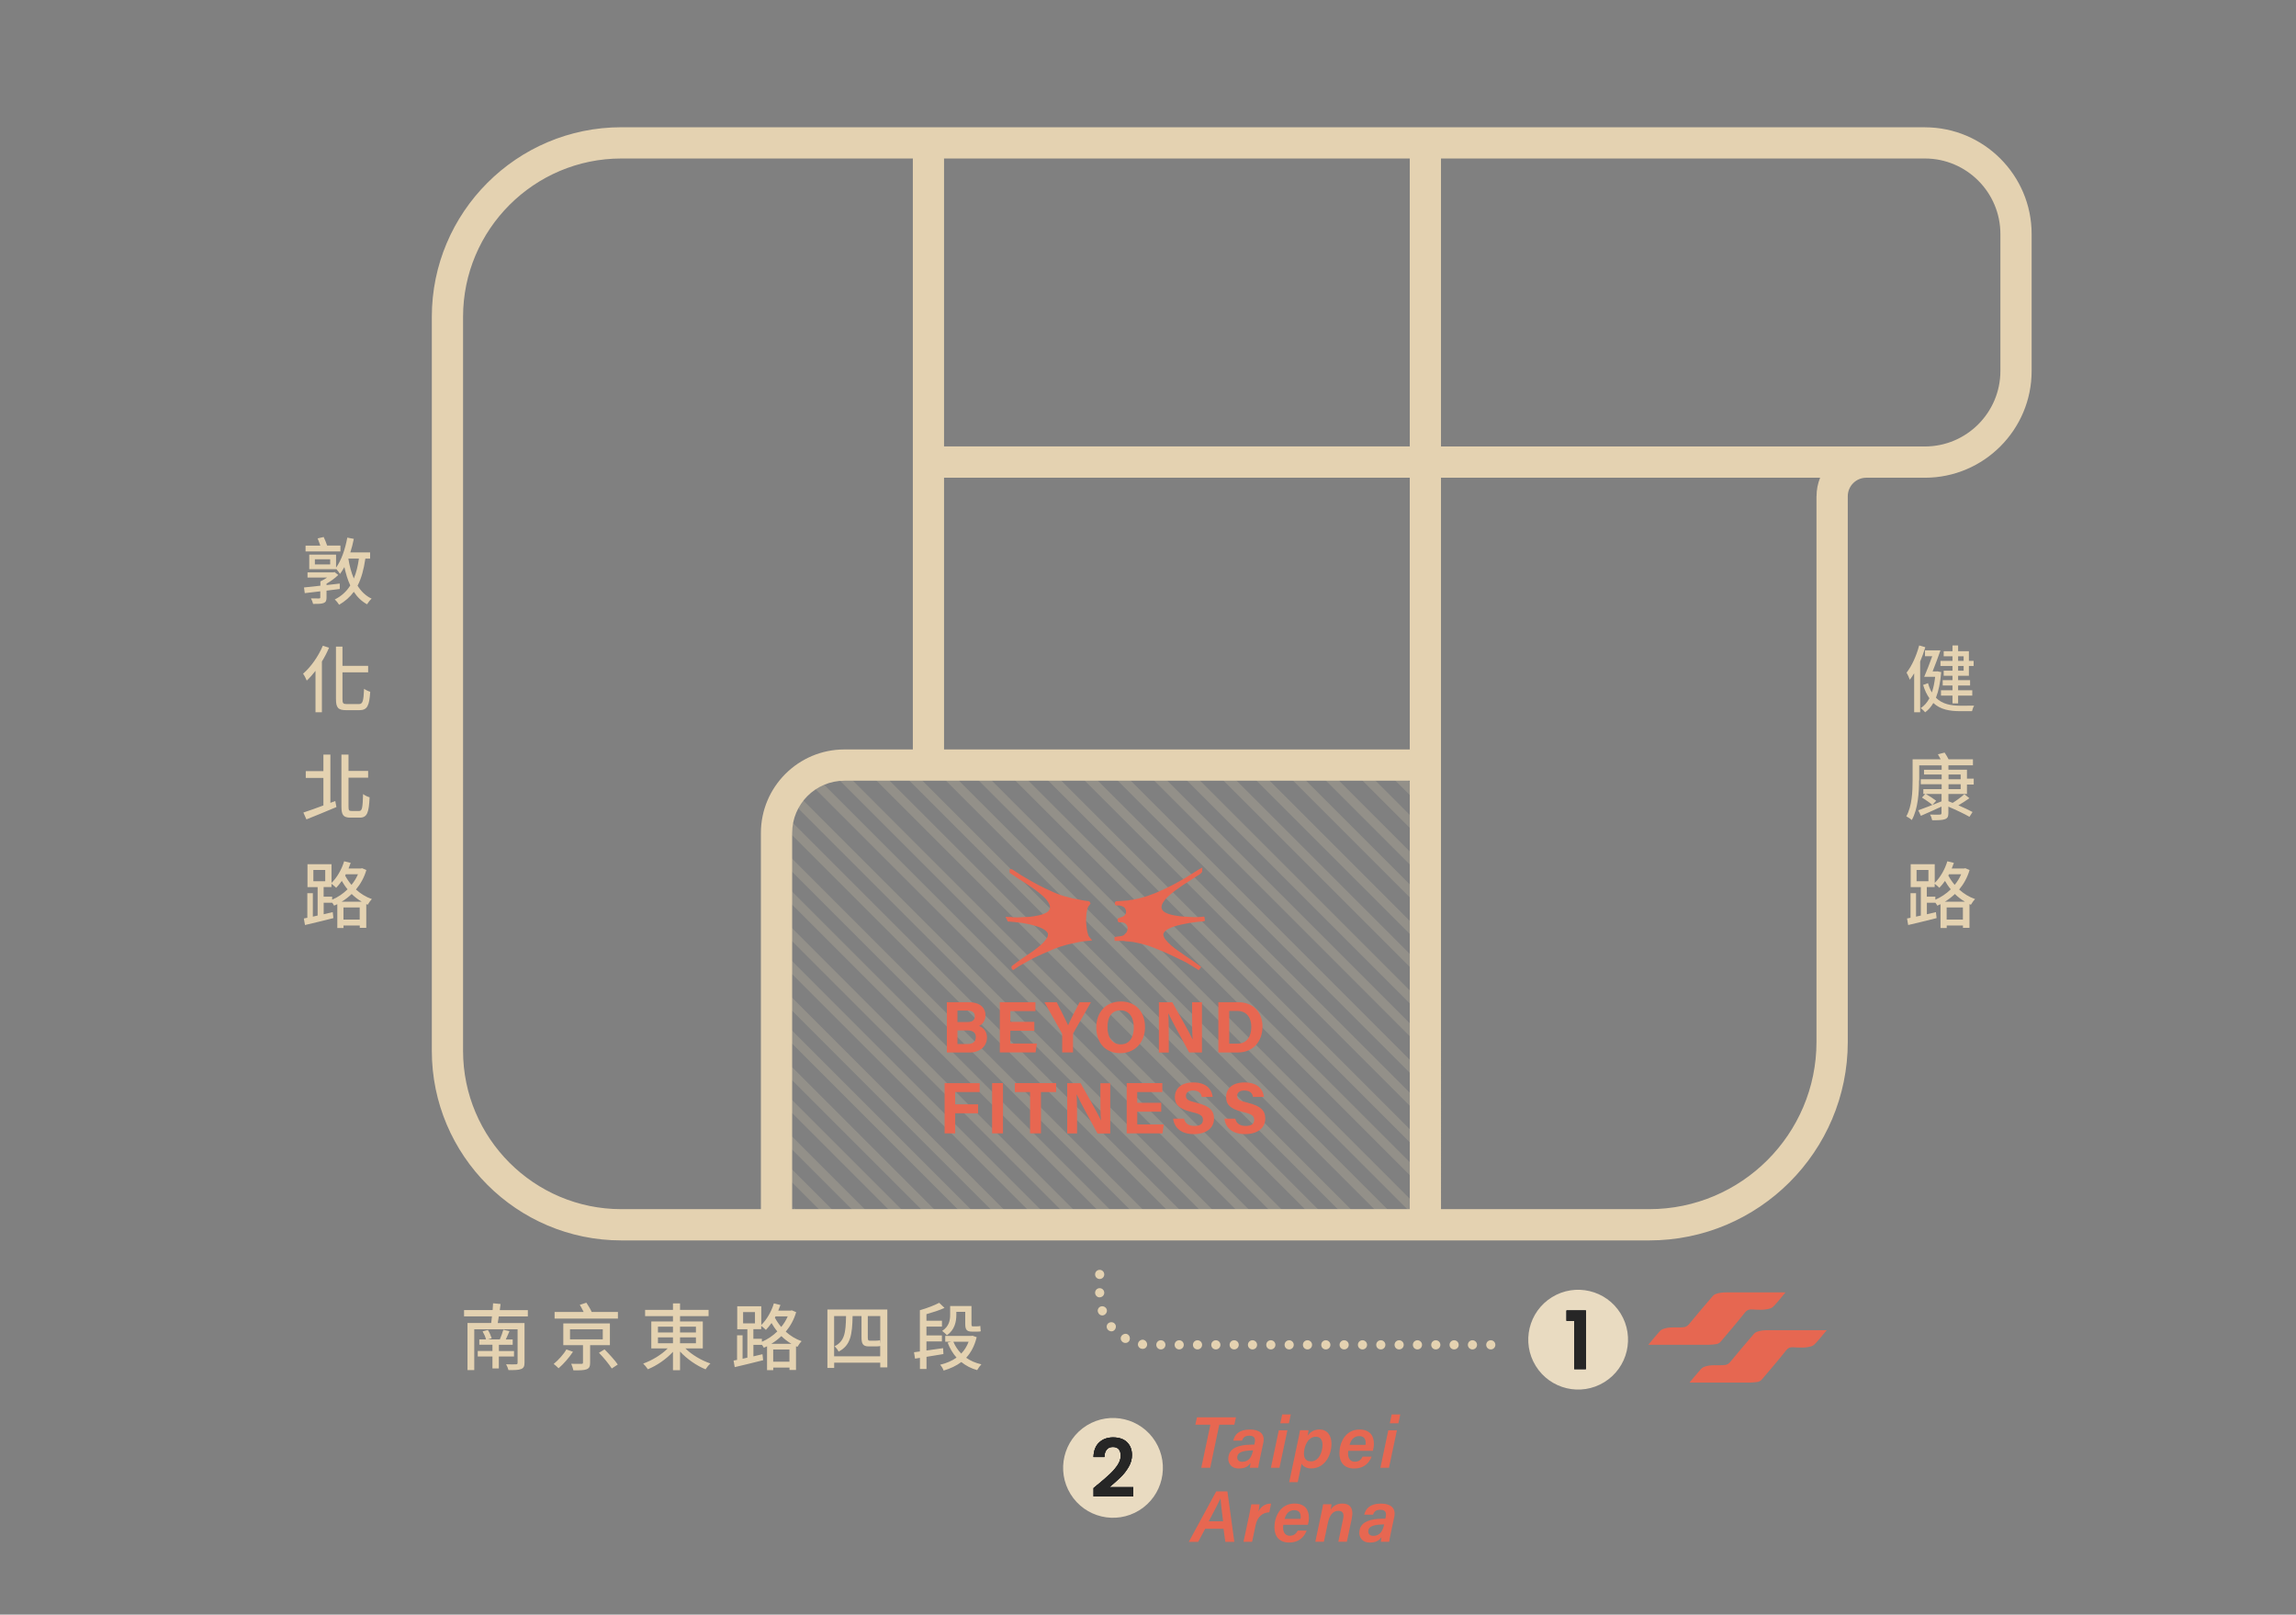 <?xml version="1.0" encoding="UTF-8"?>
<svg xmlns="http://www.w3.org/2000/svg" viewBox="0 0 440.94 310">
  <rect x="0" y="0" width="440.94" height="310" fill="#808080" stroke="none"/>
  <defs>
    <style>
      .cls-1 {
        fill: none;
      }

      .cls-1, .cls-2, .cls-3, .cls-4, .cls-5, .cls-6, .cls-7, .cls-8 {
        stroke-width: 0px;
      }

      .cls-2 {
        opacity: .2;
      }

      .cls-2, .cls-6 {
        fill: #e4d2b1;
      }

      .cls-3 {
        fill: #262626;
      }

      .cls-4 {
        fill: #fff;
      }

      .cls-5 {
        fill: #e9dbc1;
      }

      .cls-7 {
        fill: #e66751;
      }

      .cls-8 {
        fill: #e76751;
      }
    </style>
  </defs>
  <g id="board">
    <rect class="cls-1" x=".47" y="0" width="440" height="310"/>
  </g>
  <g id="map">
    <path class="cls-2" d="m216.84,222.56l-6.54-6.54-6.54-6.54-6.54-6.54-6.54-6.54-6.54-6.54-6.54-6.54-6.54-6.54-6.54-6.54-6.54-6.54-6.5-6.5v2.5l5.25,5.25,6.54,6.54,6.54,6.54,6.54,6.54,6.54,6.54,6.54,6.54,6.54,6.54,6.54,6.54,6.54,6.54,6.54,6.54,6.54,6.54,3.4,3.4h2.5l-4.65-4.65-6.54-6.54Zm-3.51,3.51l-6.54-6.54-6.54-6.54-6.54-6.54-6.54-6.54-6.54-6.54-6.54-6.54-6.54-6.54-6.54-6.54-6.54-6.54-2.99-2.99v2.5l1.74,1.74,6.54,6.54,6.54,6.54,6.54,6.54,6.54,6.54,6.54,6.54,6.54,6.54,6.54,6.54,6.54,6.54,6.54,6.54,6.43,6.43h2.5l-1.14-1.14-6.54-6.54Zm-9.7-3.38l-6.54-6.54-6.54-6.54-6.54-6.54-6.54-6.54-6.54-6.54-6.54-6.54-6.54-6.54-6.37-6.37v2.5l5.12,5.12,6.54,6.54,6.54,6.54,6.54,6.54,6.54,6.54,6.54,6.54,6.54,6.54,6.54,6.54,6.54,6.54,3.27,3.27h2.5l-4.52-4.52-6.54-6.54Zm36.12,3.13l-6.54-6.54-6.54-6.54-6.54-6.54-6.54-6.54-6.54-6.54-6.54-6.54-6.54-6.54-6.54-6.54-6.54-6.54-6.54-6.54-6.54-6.54-5.04-5.04h-2.5l6.29,6.29,6.54,6.54,6.54,6.54,6.54,6.54,6.54,6.54,6.54,6.54,6.54,6.54,6.54,6.54,6.54,6.54,6.54,6.54,6.54,6.54,6.54,6.54,6.54,6.54.14.14h2.5l-1.39-1.39-6.54-6.54Zm3.51-3.51l-6.54-6.54-6.54-6.54-6.54-6.54-6.54-6.54-6.54-6.54-6.54-6.54-6.54-6.54-6.54-6.54-6.54-6.54-6.54-6.54-6.54-6.54-1.54-1.54h-2.5l2.79,2.79,6.54,6.54,6.54,6.54,6.54,6.54,6.54,6.54,6.54,6.54,6.54,6.54,6.54,6.54,6.54,6.54,6.54,6.54,6.54,6.54,6.54,6.54,6.54,6.54,3.65,3.65h2.5l-4.9-4.9-6.54-6.54Zm-13.21.13l-6.54-6.54-6.54-6.54-6.54-6.54-6.54-6.54-6.54-6.54-6.54-6.54-6.54-6.54-6.54-6.54-6.54-6.54-6.54-6.54-6.54-6.54-1.66-1.66h-.4c-.62,0-1.21.13-1.75.35l2.56,2.56,6.54,6.54,6.54,6.54,6.54,6.54,6.54,6.54,6.54,6.54,6.54,6.54,6.54,6.54,6.54,6.54,6.54,6.54,6.54,6.54,6.54,6.54,6.54,6.54,3.52,3.52h2.5l-4.77-4.77-6.54-6.54Zm-3.51,3.51l-6.54-6.54-6.54-6.54-6.54-6.54-6.54-6.54-6.54-6.54-6.54-6.54-6.54-6.54-6.54-6.54-6.54-6.54-6.54-6.54-6.54-6.54-2.62-2.62c-.3.61-.49,1.29-.49,2.01l1.86,1.86,6.54,6.54,6.54,6.54,6.54,6.54,6.54,6.54,6.54,6.54,6.54,6.54,6.54,6.54,6.54,6.54,6.54,6.54,6.54,6.54,6.54,6.54,6.54,6.54.02.02h2.5l-1.27-1.27-6.54-6.54Zm-26.42.25l-6.54-6.54-6.54-6.54-6.54-6.54-6.54-6.54-6.54-6.54-6.54-6.54-6.54-6.54-2.87-2.87v2.5l1.61,1.61,6.54,6.54,6.54,6.54,6.54,6.54,6.54,6.54,6.54,6.54,6.54,6.54,6.54,6.54,6.31,6.31h2.5l-1.02-1.02-6.54-6.54Zm-39.63.38l-6.54-6.54-2.49-2.49v2.5l1.24,1.24,6.54,6.54,5.93,5.93h2.5l-.64-.64-6.54-6.54Zm3.51-3.51l-6.54-6.54-6-6v2.5l4.75,4.75,6.54,6.54,6.54,6.54,2.9,2.9h2.5l-4.15-4.15-6.54-6.54Zm-12.54.8v2.5l4.62,4.62,2.77,2.77h2.5l-4.02-4.02-5.87-5.87Zm38.96-1.05l-6.54-6.54-6.54-6.54-6.54-6.54-6.54-6.54-6.54-6.54-6.25-6.25v2.5l5,5,6.54,6.54,6.54,6.54,6.54,6.54,6.54,6.54,6.54,6.54,6.54,6.54,3.15,3.15h2.5l-4.4-4.4-6.54-6.54Zm-3.51,3.51l-6.54-6.54-6.54-6.54-6.54-6.54-6.54-6.54-6.54-6.54-2.74-2.74v2.5l1.49,1.49,6.54,6.54,6.54,6.54,6.54,6.54,6.54,6.54,6.54,6.54,6.18,6.18h2.5l-.89-.89-6.54-6.54Zm-9.7-3.38l-6.54-6.54-6.54-6.54-6.54-6.54-6.12-6.12v2.5l4.87,4.87,6.54,6.54,6.54,6.54,6.54,6.54,6.54,6.54,3.02,3.02h2.5l-4.27-4.27-6.54-6.54Zm-3.51,3.51l-6.54-6.54-6.54-6.54-6.54-6.54-2.62-2.62v2.5l1.36,1.36,6.54,6.54,6.54,6.54,6.54,6.54,6.06,6.06h2.5l-.77-.77-6.54-6.54Zm-20.04,6.63l-1.53-1.53c.38.63.9,1.15,1.53,1.53Zm113.01-60.35l-6.54-6.54-6.54-6.54-6.54-6.54-4.29-4.29h-2.5l5.54,5.54,6.54,6.54,6.54,6.54,6.54,6.54,6.54,6.54,2.07,2.07v-2.5l-.82-.82-6.54-6.54Zm-3.16,3.16l-6.54-6.54-6.54-6.54-6.54-6.54-6.54-6.54-.91-.91h-2.5l2.16,2.16,6.54,6.54,6.54,6.54,6.54,6.54,6.54,6.54,6.54,6.54,5.23,5.23v-2.5l-3.98-3.98-6.54-6.54Zm.13-13.21l-6.54-6.54-6.54-6.54-.78-.78h-2.5l2.03,2.03,6.54,6.54,6.54,6.54,6.54,6.54,5.11,5.11v-2.5l-3.85-3.85-6.54-6.54Zm2.91,23.26l-6.54-6.54-6.54-6.54-6.54-6.54-6.54-6.54-6.54-6.54-4.42-4.42h-2.5l5.67,5.67,6.54,6.54,6.54,6.54,6.54,6.54,6.54,6.54,6.54,6.54,6.54,6.54,2.2,2.2v-2.5l-.94-.94-6.54-6.54Zm.25-26.42l-6.54-6.54-4.17-4.17h-2.5l5.42,5.42,6.54,6.54,6.54,6.54,1.94,1.94v-2.5l-.69-.69-6.54-6.54Zm6.67-6.67l-4.04-4.04h-2.5l5.29,5.29,1.82,1.82v-2.5l-.57-.57Zm-9.7-3.38l-.66-.66h-2.5l1.91,1.91,6.54,6.54,4.98,4.98v-2.5l-3.73-3.73-6.54-6.54Zm-7.29,72.72l-6.54-6.54-6.54-6.54-6.54-6.54-6.54-6.54-6.54-6.54-6.54-6.54-6.54-6.54-6.54-6.54-6.54-6.54-6.54-6.54-6.54-6.54-1.41-1.41h-2.5l2.66,2.66,6.54,6.54,6.54,6.54,6.54,6.54,6.54,6.54,6.54,6.54,6.54,6.54,6.54,6.54,6.54,6.54,6.54,6.54,6.54,6.54,6.54,6.54,6.54,6.54,3.77,3.77h2.5l-5.02-5.02-6.54-6.54Zm6.67-6.67l-6.54-6.54-6.54-6.54-6.54-6.54-6.54-6.54-6.54-6.54-6.54-6.54-6.54-6.54-6.54-6.54-6.54-6.54-6.54-6.54-1.28-1.28h-2.5l2.54,2.54,6.54,6.54,6.54,6.54,6.54,6.54,6.54,6.54,6.54,6.54,6.54,6.54,6.54,6.54,6.54,6.54,6.54,6.54,6.54,6.54,6.54,6.54,5.61,5.61v-2.5l-4.36-4.36-6.54-6.54Zm3.04,10.05l-6.54-6.54-6.54-6.54-6.54-6.54-6.54-6.54-6.54-6.54-6.54-6.54-6.54-6.54-6.54-6.54-6.54-6.54-6.54-6.54-6.54-6.54-4.79-4.79h-2.5l6.04,6.04,6.54,6.54,6.54,6.54,6.54,6.54,6.54,6.54,6.54,6.54,6.54,6.54,6.54,6.54,6.54,6.54,6.54,6.54,6.54,6.54,6.54,6.54,6.49,6.49c.55-.26,1.03-.62,1.43-1.07l-.13-.13-6.54-6.54Zm-13.21.13l-6.54-6.54-6.54-6.54-6.54-6.54-6.54-6.54-6.54-6.54-6.54-6.54-6.54-6.54-6.54-6.54-6.54-6.54-6.54-6.54-6.54-6.54-4.92-4.92h-2.5l6.17,6.17,6.54,6.54,6.54,6.54,6.54,6.54,6.54,6.54,6.54,6.54,6.54,6.54,6.54,6.54,6.54,6.54,6.54,6.54,6.54,6.54,6.54,6.54,6.54,6.54.27.27h2.5l-1.52-1.52-6.54-6.54Zm13.46-26.55l-6.54-6.54-6.54-6.54-6.54-6.54-6.54-6.54-6.54-6.54-6.54-6.54-6.54-6.54-4.54-4.54h-2.5l5.79,5.79,6.54,6.54,6.54,6.54,6.54,6.54,6.54,6.54,6.54,6.54,6.54,6.54,6.54,6.54,6.54,6.54,2.32,2.32v-2.5l-1.07-1.07-6.54-6.54Zm-3.04-10.05l-6.54-6.54-6.54-6.54-6.54-6.54-6.54-6.54-6.54-6.54-6.54-6.54-1.03-1.03h-2.5l2.28,2.28,6.54,6.54,6.54,6.54,6.54,6.54,6.54,6.54,6.54,6.54,6.54,6.54,6.54,6.54,5.36,5.36v-2.5l-4.11-4.11-6.54-6.54Zm-.13,13.21l-6.54-6.54-6.54-6.54-6.54-6.54-6.54-6.54-6.54-6.54-6.54-6.54-6.54-6.54-6.54-6.54-1.16-1.16h-2.5l2.41,2.41,6.54,6.54,6.54,6.54,6.54,6.54,6.54,6.54,6.54,6.54,6.54,6.54,6.54,6.54,6.54,6.54,6.54,6.54,5.48,5.48v-2.5l-4.23-4.23-6.54-6.54Zm3.04,10.05l-6.54-6.54-6.54-6.54-6.54-6.54-6.54-6.54-6.54-6.54-6.54-6.54-6.54-6.54-6.54-6.54-6.54-6.54-4.67-4.67h-2.5l5.92,5.92,6.54,6.54,6.54,6.54,6.54,6.54,6.54,6.54,6.54,6.54,6.54,6.54,6.54,6.54,6.54,6.54,6.54,6.54,6.54,6.54,2.45,2.45v-2.5l-1.2-1.2-6.54-6.54Z"/>
    <path class="cls-7" d="m350.6,255.39c-3.71,0-7.42,0-11.12,0-.73,0-1.47.06-2.15.34-.2.08-.37.22-.51.38-1.56,1.79-3.07,3.62-4.59,5.44-.24.29-.59.48-.97.52-1.34.15-2.77-.17-4.09.4-.19.08-.35.21-.49.36-.73.82-1.43,1.67-2.14,2.52-.02.03-.04.06-.06.1h.19c3.79,0,7.58,0,11.37,0,.44,0,.88-.07,1.3-.1.4-.03.77-.2,1.03-.51,1.58-1.87,3.18-3.71,4.69-5.63.29-.37.73-.58,1.2-.55,1.18.06,2.46.18,3.63-.19.21-.07.41-.2.57-.35.64-.63,1.19-1.34,1.77-2.03.19-.22.38-.45.59-.7h-.22Zm-21.17,2.7c.4-.03.77-.2,1.03-.51,1.58-1.87,3.18-3.71,4.69-5.63.29-.37.73-.58,1.2-.55,1.18.06,2.46.18,3.63-.19.21-.07.41-.2.57-.35.64-.63,1.19-1.34,1.77-2.03.19-.22.38-.45.59-.7h-.22c-3.71,0-7.42,0-11.12,0-.73,0-1.47.06-2.15.34-.2.08-.37.22-.51.38-1.56,1.79-3.07,3.62-4.59,5.44-.24.29-.59.48-.97.52-1.34.15-2.77-.17-4.09.4-.19.08-.35.21-.49.36-.73.82-1.43,1.67-2.14,2.52-.02.03-.04.06-.06.1h.19c3.79,0,7.58,0,11.37,0,.44,0,.88-.07,1.3-.1Z"/>
    <g>
      <circle class="cls-5" cx="213.75" cy="281.81" r="9.58" transform="translate(-116.15 154.26) rotate(-31.68)"/>
      <g>
        <path class="cls-4" d="m210.81,285.04c.99-.82,1.78-1.51,2.36-2.06.59-.55,1.08-1.13,1.47-1.72.39-.6.59-1.18.59-1.76,0-.53-.12-.94-.37-1.24-.25-.3-.63-.45-1.14-.45s-.91.17-1.19.52-.42.82-.43,1.41h-2.1c.04-1.24.41-2.17,1.1-2.81s1.58-.96,2.65-.96c1.17,0,2.08.31,2.7.93.63.62.94,1.44.94,2.46,0,.8-.22,1.57-.65,2.3s-.93,1.37-1.48,1.91c-.56.54-1.28,1.19-2.18,1.95h4.56v1.79h-7.63v-1.61l.8-.68Z"/>
        <g>
          <path class="cls-3" d="m210.81,285.04c.99-.82,1.78-1.51,2.36-2.06.59-.55,1.08-1.13,1.47-1.72.39-.6.59-1.18.59-1.76,0-.53-.12-.94-.37-1.24-.25-.3-.63-.45-1.14-.45s-.91.17-1.19.52-.42.82-.43,1.41h-2.1c.04-1.24.41-2.17,1.1-2.81s1.58-.96,2.65-.96c1.17,0,2.08.31,2.7.93.63.62.94,1.44.94,2.46,0,.8-.22,1.57-.65,2.3s-.93,1.37-1.48,1.91c-.56.54-1.28,1.19-2.18,1.95h4.56v1.79h-7.63v-1.61l.8-.68Z"/>
          <path class="cls-3" d="m210.81,285.04c.99-.82,1.78-1.51,2.36-2.06.59-.55,1.08-1.13,1.47-1.72.39-.6.59-1.18.59-1.76,0-.53-.12-.94-.37-1.24-.25-.3-.63-.45-1.14-.45s-.91.17-1.19.52-.42.82-.43,1.41h-2.1c.04-1.24.41-2.17,1.1-2.81s1.58-.96,2.65-.96c1.17,0,2.08.31,2.7.93.63.62.94,1.44.94,2.46,0,.8-.22,1.57-.65,2.3s-.93,1.37-1.48,1.91c-.56.54-1.28,1.19-2.18,1.95h4.56v1.79h-7.63v-1.61l.8-.68Z"/>
          <path class="cls-3" d="m210.81,285.04c.99-.82,1.78-1.51,2.36-2.06.59-.55,1.08-1.13,1.47-1.72.39-.6.59-1.18.59-1.76,0-.53-.12-.94-.37-1.24-.25-.3-.63-.45-1.14-.45s-.91.17-1.19.52-.42.82-.43,1.41h-2.1c.04-1.24.41-2.17,1.1-2.81s1.58-.96,2.65-.96c1.17,0,2.08.31,2.7.93.63.62.94,1.44.94,2.46,0,.8-.22,1.57-.65,2.3s-.93,1.37-1.48,1.91c-.56.54-1.28,1.19-2.18,1.95h4.56v1.79h-7.63v-1.61l.8-.68Z"/>
        </g>
      </g>
    </g>
    <g>
      <circle class="cls-5" cx="303.08" cy="257.19" r="9.58" transform="translate(-89.91 197.51) rotate(-31.68)"/>
      <g>
        <path class="cls-4" d="m300.84,253.59v-1.99h3.72v11.26h-2.23v-9.27h-1.5Z"/>
        <g>
          <path class="cls-3" d="m300.84,253.59v-1.99h3.72v11.26h-2.23v-9.27h-1.5Z"/>
          <path class="cls-3" d="m300.84,253.59v-1.99h3.72v11.26h-2.23v-9.27h-1.5Z"/>
          <path class="cls-3" d="m300.84,253.59v-1.99h3.72v11.26h-2.23v-9.27h-1.5Z"/>
        </g>
      </g>
    </g>
    <path class="cls-6" d="m369.67,24.43H119.33c-20.07,0-36.4,16.33-36.4,36.4v140.92c0,20.07,16.33,36.4,36.4,36.4h197.41c21.02,0,38.12-17.1,38.12-38.12v-104.76c0-1.96,1.59-3.55,3.55-3.55h11.26c11.3,0,20.5-9.2,20.5-20.5v-26.28c0-11.31-9.2-20.5-20.5-20.5Zm-98.93,125.46v82.26h-118.61v-72.23c0-5.53,4.5-10.03,10.03-10.03h108.59Zm0-6h-89.44v-52.17h89.44v52.17Zm-89.44-58.17V30.54s0-.07-.01-.11h89.45v55.28h-89.44Zm-92.37,116.04V60.83c0-16.76,13.64-30.4,30.4-30.4h55.99s-.01.07-.01.11v113.35h-13.15c-8.84,0-16.03,7.19-16.03,16.03v72.23h-26.8c-16.76,0-30.4-13.64-30.4-30.4Zm259.92-106.49v104.76c0,17.71-14.41,32.12-32.12,32.12h-39.99V91.71h72.81c-.44,1.1-.69,2.3-.69,3.55Zm35.32-24.05c0,8-6.51,14.5-14.5,14.5h-92.93V30.43h92.93c8,0,14.5,6.51,14.5,14.5v26.28Z"/>
    <path class="cls-6" d="m374.97,126.88h-2.31v.98h2.31v.91h-1.69v.97h1.69v.85h-1.88v1.02h1.88v.92h-2.21v1.02h2.21v1.5h1.08v-1.5h2.72v-1.02h-2.72v-.92h2.3v-1.02h-2.3v-.85h2.07v-1.88h.91v-.98h-.91v-1.85h-2.07v-1.11h-1.08v1.11h-1.69v.97h1.69v.88Zm1.08-.88h1.06v.88h-1.06v-.88Zm0,1.86h1.06v.91h-1.06v-.91Zm.2,42.92c.87-1.04,1.57-2.28,2-3.74l-.83-.35-.22.06h-2.38c.15-.35.29-.71.42-1.08l-1.26-.31c-.49,1.61-1.37,3.12-2.42,4.15v-3.59h-4.62v4.4h1.95v5.46l-.92.21v-4.5h-1.06v4.72c-.24.04-.46.08-.67.13l.22,1.26c1.51-.35,3.54-.84,5.46-1.33l-.13-1.15-1.74.41v-2.21h1.64c.14.18.28.39.36.56.21-.08.41-.18.62-.28v4.58h1.19v-.49h3.12v.45h1.25v-4.55l.28.11c.17-.32.55-.84.8-1.08-1.19-.42-2.2-1.06-3.05-1.83Zm-1.95-2.93h2.34c-.32.74-.74,1.43-1.25,2.04-.5-.59-.9-1.19-1.22-1.79l.13-.25Zm-6.23,1.34v-2.16h2.28v2.16h-2.28Zm3.61,3.54v-.57h-1.64v-1.85h1.51v-.63c.29.22.7.56.9.77.36-.38.74-.83,1.08-1.32.31.53.66,1.08,1.11,1.61-.88.87-1.91,1.54-2.96,1.99Zm5.29,3.82h-3.12v-2.33h3.12v2.33Zm-3.47-3.43c.69-.41,1.34-.91,1.93-1.48.56.55,1.2,1.06,1.93,1.48h-3.87Zm-4.92-23.27v-2.91h4.31v.85h-3.39v.91h3.39v.91h-4.01v.95h4.01v.95h-3.52v.92h.39l-.66.69c.67.42,1.57,1.02,2,1.43l.74-.81c-.45-.35-1.32-.92-1.98-1.3h3.01v1.41c-1.65.66-3.36,1.33-4.47,1.72l.5,1.06c1.13-.49,2.58-1.13,3.96-1.77v1.23c0,.22-.08.31-.34.31-.22.01-1.08.03-1.86-.01.18.29.35.77.41,1.09,1.18,0,1.93-.01,2.44-.2.49-.17.67-.46.67-1.18v-1.23c1.46.62,3.14,1.42,4.05,1.95l.59-.92c-.66-.36-1.67-.84-2.72-1.29.69-.39,1.44-.88,2.12-1.36l-.97-.77c-.56.52-1.53,1.23-2.25,1.67-.28-.11-.55-.21-.81-.32v-1.4h3.56v-1.81h1.3v-1.12h-1.3v-1.72h-3.56v-.85h4.71v-1.15h-4.68c-.21-.41-.49-.91-.76-1.29l-1.29.32c.17.29.35.63.53.97h-5.39v4.06c0,2.06-.1,4.92-1.21,6.89.28.13.83.49,1.05.71,1.21-2.12,1.4-5.39,1.4-7.61Zm5.63-1.15h2.33v.91h-2.33v-.91Zm0,1.86h2.33v.95h-2.33v-.95Zm-6.6-21.28v7.47h1.15v-9.74c.38-.88.71-1.82.99-2.75l-1.18-.34c-.52,1.97-1.4,3.94-2.42,5.22.2.32.52,1.05.62,1.36.29-.36.56-.78.84-1.23Zm2.07-3.29h1.4c-.49,1.37-1.08,2.9-1.54,3.95h2.1c-.13,1.18-.34,2.16-.63,3.01-.29-.49-.55-1.09-.74-1.79l-.94.34c.32,1.06.73,1.89,1.21,2.56-.45.84-1,1.46-1.68,1.9.25.15.67.55.85.8.62-.45,1.15-1.04,1.58-1.79,1.36,1.26,3.14,1.57,5.16,1.57h2.27c.06-.29.24-.8.41-1.06-.57.01-2.17.01-2.61.01-1.81,0-3.5-.29-4.73-1.53.5-1.26.84-2.89,1.01-4.92l-.67-.14h-.13s-.85.01-.85.01c.49-1.23,1.07-2.76,1.51-4.05h-2.97v1.12Z"/>
    <path class="cls-6" d="m64.54,106.48h-5.15v2.8h5.15v-.07c.27.27.6.73.76.98.29-.41.57-.83.84-1.32.28,1.3.64,2.48,1.13,3.53-.71,1.15-1.68,2.04-2.98,2.7.27.22.69.74.84,1.01,1.16-.67,2.09-1.5,2.82-2.49.66,1.01,1.48,1.82,2.54,2.4.2-.34.59-.84.88-1.08-1.13-.53-2.02-1.4-2.7-2.49.74-1.43,1.19-3.12,1.5-5.2h.91v-1.19h-3.8c.28-.84.49-1.71.67-2.6l-1.25-.24c-.41,2.21-1.13,4.34-2.16,5.77v-2.51Zm-1.13,1.89h-2.94v-.99h2.94v.99Zm5.52-1.12c-.21,1.47-.52,2.72-.98,3.82-.48-1.13-.83-2.42-1.05-3.82h2.03Zm-.57,63.53c.87-1.04,1.57-2.28,2-3.74l-.83-.35-.22.06h-2.38c.15-.35.29-.71.42-1.08l-1.26-.31c-.49,1.61-1.37,3.12-2.42,4.15v-3.59h-4.62v4.4h1.95v5.46l-.92.21v-4.5h-1.06v4.72c-.24.04-.46.08-.67.13l.22,1.26c1.51-.35,3.54-.84,5.46-1.33l-.13-1.15-1.74.41v-2.21h1.64c.14.18.28.39.36.56.21-.08.41-.18.62-.28v4.58h1.19v-.49h3.12v.45h1.25v-4.55l.28.11c.17-.32.55-.84.8-1.08-1.19-.42-2.2-1.06-3.05-1.83Zm-1.95-2.93h2.34c-.32.74-.74,1.43-1.25,2.04-.5-.59-.9-1.19-1.22-1.79l.13-.25Zm-6.23,1.34v-2.16h2.28v2.16h-2.28Zm3.61,3.54v-.57h-1.64v-1.85h1.51v-.63c.29.22.7.56.9.77.36-.38.74-.83,1.08-1.32.31.53.66,1.08,1.11,1.61-.88.87-1.91,1.54-2.96,1.99Zm5.29,3.82h-3.12v-2.33h3.12v2.33Zm-3.47-3.43c.69-.41,1.34-.91,1.93-1.48.56.55,1.2,1.06,1.93,1.48h-3.87Zm-.04-28.24v9.97c0,1.65.39,2.13,1.75,2.13h1.78c1.44,0,1.75-1.02,1.88-3.91-.35-.08-.92-.35-1.25-.62-.08,2.59-.17,3.25-.74,3.25h-1.48c-.49,0-.58-.13-.58-.84v-5.55h3.77v-1.29h-3.77v-3.15h-1.36Zm-4.06-31.34v1.16c0,.14-.04.18-.25.2-.2.01-.85.01-1.54-.01.17.31.35.76.41,1.06.92,0,1.58,0,2.02-.17s.56-.48.56-1.06v-1.32c.84-.11,1.69-.21,2.54-.32v-1.04c-.85.08-1.7.2-2.54.29v-.27c.81-.46,1.64-1.06,2.25-1.67l-.71-.56-.22.07h-4.97v.98h3.77c-.41.29-.88.55-1.3.74v.83c-1.2.14-2.28.25-3.15.34l.15,1.09c.85-.1,1.88-.21,3-.35Zm-3.25,42.46l.59,1.32c1.61-.64,3.77-1.53,5.76-2.37l-.22-1.16-.94.35v-9.26h-1.34v3.17h-3.39v1.3h3.39v5.29c-1.47.55-2.86,1.04-3.84,1.36Zm2.33-27.19v7.94h1.23v-9.74c.52-.85.99-1.75,1.37-2.65l-1.19-.39c-.87,2.07-2.31,4.1-3.8,5.38.24.31.6,1.01.71,1.32.57-.53,1.13-1.16,1.67-1.86Zm9.33,3.43c-.11,2.35-.24,2.94-1,2.94h-2.31c-.7,0-.84-.15-.84-.94v-5.15h4.93v-1.25h-4.93v-3.7h-1.25v10.07c0,1.68.43,2.14,1.98,2.14h2.51c1.58,0,1.91-.92,2.09-3.54-.34-.08-.87-.34-1.18-.57Zm-4.55-27.49h-2.54c-.17-.5-.42-1.13-.67-1.65l-1.16.27c.18.42.36.94.52,1.39h-2.84v1.11h6.7v-1.11Z"/>
    <path class="cls-6" d="m117.13,254.09h-8.95v4.17h3.78v3.35c0,.18-.07.24-.31.24-.25.01-1.12.01-1.95-.01.15.35.35.88.42,1.26,1.18,0,1.99,0,2.52-.2s.69-.55.69-1.26v-3.38h3.8v-4.17Zm-1.37,3.05h-6.29v-1.92h6.29v1.92Zm65.17-1.62c.24.17.73.6.91.84,1.51-1.02,1.82-2.62,1.82-3.91v-.59h1.71v2.27c0,1.08.21,1.53,1.3,1.53h.92c.29,0,.59,0,.76-.07-.04-.28-.07-.71-.08-1.02-.18.06-.49.08-.67.08h-.81c-.18,0-.22-.13-.22-.5v-3.4h-4.1v1.68c0,1.01-.17,2.2-1.53,3.1Zm-72.16,3.56c-.5.91-1.54,2.05-2.44,2.79.27.2.71.56.94.83.97-.83,2.04-2.06,2.77-3.17l-1.27-.45Zm-10.05.31h-2.91v-1.2h2.65v-1.02h-1.33c.24-.49.48-1.05.71-1.6l-1.18-.27c-.14.53-.43,1.3-.67,1.86h-2.3l.74-.22c-.13-.43-.42-1.11-.73-1.6l-1.02.27c.27.46.55,1.09.66,1.55h-1.29v1.02h2.52v1.2h-2.82v1.05h2.82v2.3h1.23v-2.3h2.91v-1.05Zm-2.6-9.03l-1.43-.14c-.01.39-.04.84-.08,1.3h-5.49v1.22h5.36c-.04.45-.11.9-.15,1.27h-4.55v9.04h1.3v-7.83h8.32v6.43c0,.22-.07.29-.32.29-.24.01-1.09.03-1.89-.01.18.31.38.8.46,1.12,1.11,0,1.92,0,2.41-.2.49-.18.67-.5.67-1.2v-7.63h-5.14c.07-.39.14-.83.2-1.27h5.58v-1.22h-5.39c.06-.39.11-.78.15-1.16Zm16.49-.25l-1.26.41c.25.41.52.92.74,1.37h-5.58v1.27h12.16v-1.27h-5.04c-.22-.52-.66-1.25-1.02-1.78Zm68.5,8.73c-1.09.17-2.18.32-3.19.45v-1.75h2.97v-1.15h-2.97v-1.69h2.98v-1.13h-2.98v-1.26c1.19-.34,2.48-.74,3.47-1.2l-1.02-.98c-.9.48-2.37,1.04-3.67,1.41h-.04s0,7.93,0,7.93l-1.13.15.2,1.23.94-.15v2.14h1.26v-2.34c1.04-.17,2.16-.35,3.25-.53l-.06-1.12Zm-22.21,3.8h1.3v-1.01h8.85v.9h1.36v-11.11h-11.51v11.22Zm7.77-9.96h2.38v5.34c-.01-.24-.04-.48-.06-.7-.21.06-.6.08-.83.08h-1.16c-.29,0-.34-.18-.34-.64v-4.08Zm-6.47,0h2.28c-.06,3.15-.25,4.82-2.21,5.8.29.24.64.71.78,1.02,2.31-1.18,2.62-3.24,2.69-6.82h1.71v4.05c0,1.23.25,1.77,1.37,1.77h1.37c.31,0,.66-.01.85-.08v1.98h-8.85v-7.7Zm-45.17,7.05c.9.92,1.97,2.23,2.46,3.01l1.15-.76c-.53-.8-1.67-2.03-2.54-2.91l-1.08.66Zm70.52.95c.92-.99,1.61-2.28,2.02-3.95l-.8-.28-.24.04h-5v1.11h1.15l-.69.18c.42,1.09.99,2.06,1.71,2.87-.9.64-1.96,1.09-3.15,1.37.25.27.56.77.67,1.12,1.27-.38,2.42-.9,3.4-1.64.85.69,1.86,1.23,3.04,1.55.18-.34.55-.85.81-1.11-1.12-.25-2.12-.69-2.93-1.27Zm-.95-.8c-.64-.66-1.16-1.43-1.51-2.28h2.93c-.34.9-.81,1.65-1.42,2.28Zm-49.63-.99v-5.18h-4.37v-1.02h5.48v-1.2h-5.48v-1.25h-1.36v1.25h-5.35v1.2h5.35v1.02h-4.16v5.18h3.15c-1.21,1.22-3.03,2.31-4.71,2.91.29.27.69.76.9,1.09,1.71-.7,3.52-1.93,4.82-3.35v3.53h1.36v-3.59c1.32,1.44,3.18,2.72,4.9,3.42.21-.34.62-.85.94-1.12-1.72-.57-3.59-1.68-4.82-2.9h3.35Zm-5.73-.99h-2.88v-1.13h2.88v1.13Zm0-2.07h-2.88v-1.12h2.88v1.12Zm1.36-1.12h3.05v1.12h-3.05v-1.12Zm0,2.06h3.05v1.13h-3.05v-1.13Zm22.29-4.85l-.83-.35-.22.06h-2.38c.15-.35.29-.71.42-1.08l-1.26-.31c-.49,1.61-1.37,3.12-2.42,4.15v-3.59h-4.62v4.4h1.95v5.46l-.92.21v-4.5h-1.06v4.72c-.24.04-.46.08-.67.13l.22,1.26c1.51-.35,3.54-.84,5.46-1.33l-.13-1.15-1.74.41v-2.21h1.64c.14.18.28.39.36.56.21-.08.41-.18.62-.28v4.58h1.19v-.49h3.12v.45h1.25v-4.55l.28.11c.17-.32.55-.84.8-1.08-1.19-.42-2.2-1.06-3.05-1.83.87-1.04,1.57-2.28,2-3.74Zm-3.95.81h2.34c-.32.74-.74,1.43-1.25,2.04-.5-.59-.9-1.19-1.22-1.79l.13-.25Zm-6.23,1.34v-2.16h2.28v2.16h-2.28Zm3.61,3.54v-.57h-1.64v-1.85h1.51v-.63c.29.22.7.56.9.77.36-.38.74-.83,1.08-1.32.31.53.66,1.08,1.11,1.61-.88.87-1.91,1.54-2.96,1.99Zm5.29,3.82h-3.12v-2.33h3.12v2.33Zm.39-3.43h-3.87c.69-.41,1.34-.91,1.93-1.48.56.55,1.2,1.06,1.93,1.48Z"/>
    <path class="cls-8" d="m233.57,286.34l-5.27,9.69h1.81l1.34-2.52h3.52l.35,2.52h1.73l-1.33-9.69h-2.15Zm-1.43,5.74c.99-1.86,1.81-3.45,2.25-4.38h.01c.05.85.22,2.29.49,4.38h-2.75Zm15.75-20.52h-1.65l-.36,1.7h1.65l.36-1.7Zm-7.73,9.33c-.05.29-.11.69-.13.91h1.61c.02-.24.18-1.07.33-1.77l.64-3c.39-1.83-.83-2.57-2.54-2.57-2.17,0-2.96,1-3.23,2.13h1.68c.18-.42.4-.95,1.41-.95,1.14,0,1.16.74,1.04,1.32l-.07.39c-.42.01-1.01.01-1.66.07-1.54.16-3.35.67-3.35,2.69,0,.85.58,1.83,2,1.83s1.9-.55,2.26-1.05Zm-1.58-.23c-.67,0-.97-.37-.97-.83,0-.79.63-1.13,1.72-1.28.45-.05.88-.08,1.32-.08l-.03.11c-.23.96-.65,2.07-2.05,2.07Zm-7.88,1.14h1.72l1.74-8.27h2.89l.31-1.42h-7.49l-.31,1.42h2.89l-1.75,8.27Zm16.54-7.2h-1.65l-1.52,7.2h1.65l1.52-7.2Zm20.03-3.04l-.36,1.7h1.65l.36-1.7h-1.65Zm-25.6,18.64c.13-.6.21-1.2.23-1.38h-1.59c-.12.66-.27,1.43-.42,2.13l-1.08,5.07h1.65l.68-3.21c.34-1.59,1.3-2.41,2.63-2.46l.34-1.67c-1.2,0-1.94.6-2.44,1.52Zm23.56-1.52c-2.17,0-2.96,1-3.23,2.13h1.68c.18-.42.4-.95,1.41-.95,1.14,0,1.16.75,1.04,1.32l-.07.39c-.42.01-1.01.01-1.66.07-1.54.16-3.35.67-3.35,2.69,0,.85.58,1.83,2,1.83s1.9-.55,2.26-1.05c-.05.29-.11.69-.13.91h1.61c.02-.24.18-1.07.33-1.77l.64-3c.39-1.83-.83-2.57-2.54-2.57Zm.56,4.12c-.23.96-.65,2.07-2.05,2.07-.67,0-.97-.37-.97-.83,0-.79.63-1.13,1.72-1.28.45-.05.88-.08,1.32-.08l-.03.11Zm-.69-11h1.65l1.52-7.2h-1.65l-1.52,7.2Zm-1.68-2.14h-1.72c-.27.51-.65.98-1.52.98s-1.29-.67-1.29-1.58c0-.19.02-.32.05-.52h4.72c.12-.43.19-.85.19-1.38,0-1.42-.71-2.7-2.76-2.7-2.79,0-3.86,2.62-3.86,4.56,0,1.72.91,2.92,2.8,2.92,2.06,0,2.96-1.2,3.39-2.28Zm-2.39-3.94c.9,0,1.24.54,1.24,1.29,0,.11,0,.24-.04.39h-3.05c.29-1.06.91-1.68,1.85-1.68Zm-3.22,12.95c-1.24,0-1.9.64-2.26,1.15.05-.19.15-.8.17-1.01h-1.62c-.1.6-.23,1.21-.36,1.83l-1.14,5.37h1.65l.78-3.68c.29-1.38.94-2.26,2-2.26.91,0,1.11.63.91,1.54l-.92,4.4h1.64l.93-4.4c.45-2.1-.38-2.94-1.78-2.94Zm-9.2,0c-2.79,0-3.86,2.62-3.86,4.56,0,1.72.91,2.92,2.8,2.92,2.06,0,2.96-1.2,3.39-2.28h-1.72c-.27.51-.65.98-1.52.98s-1.29-.67-1.29-1.58c0-.19.02-.32.05-.52h4.72c.12-.43.19-.85.19-1.38,0-1.42-.71-2.7-2.76-2.7Zm1.14,2.95h-3.05c.29-1.06.91-1.68,1.85-1.68s1.24.54,1.24,1.29c0,.11,0,.24-.04.39Zm5.96-14.38c0-1.69-.85-2.79-2.3-2.79-1.14,0-1.85.57-2.28,1.2.07-.36.17-.9.17-1.06h-1.64c-.07.46-.2,1.12-.41,2.1l-1.67,7.88h1.64l.75-3.54c.24.46.85.9,1.84.9,2.52,0,3.89-2.41,3.89-4.69Zm-3.93,3.33c-1.28,0-1.54-1.02-1.27-2.34.27-1.31,1.04-2.39,2.17-2.39.8,0,1.3.49,1.3,1.58,0,1.34-.68,3.15-2.21,3.15Z"/>
    <path class="cls-8" d="m188.03,196.98c.65-.3,1.23-1,1.23-2.09,0-1.25-.88-2.47-3.21-2.47h-4.21v9.65h4.36c2.05,0,3.35-1.24,3.35-2.89,0-1.27-.85-1.95-1.5-2.2Zm-4.15-2.95h1.99c.8,0,1.34.36,1.34,1.07s-.41,1.12-1.4,1.12h-1.93v-2.19Zm1.88,6.42h-1.88v-2.62h1.87c1.15,0,1.65.5,1.65,1.27,0,.87-.51,1.35-1.64,1.35Zm9.13,9.21h2.93v7.94h2.09v-7.94h2.92v-1.71h-7.94v1.71Zm-4.36,7.94h2.09v-9.65h-2.09v9.65Zm8.59-17.25h-5.09v-2.45h4.61v-1.71h-4.61v-2.07h4.82v-1.71h-6.84v9.65h6.87l.25-1.71Zm-17.72,17.25h2.04v-3.86h4.4v-1.71h-4.4v-2.36h4.7v-1.71h-6.73v9.65Zm34.55-38.13c-.29.19-.63.29-1.07.31-.14,0-.27.03-.41.05l-.19.03-.28.1.08.69h1.62s.08,0,.08,0c.02,0,.03,0,.04,0,.23.07.45.08.67.09.16,0,.3.01.44.04.14.03.29.04.43.05.1,0,.19.01.29.03.24.04.47.1.72.15.17.04.34.08.52.11.53.11,1.06.28,1.6.44l.08.03c.43.13.85.31,1.26.47l.05.02c.19.08.38.15.57.23.7.27,1.41.6,2.04.88l.14.06c.42.19.84.39,1.25.6l.96.46c.3.14.61.29.91.45.45.25.9.52,1.34.79l.44.27c.11.06.21.13.31.2l.38.25.47-.64-.67-.48c-.3-.22-.59-.43-.89-.64-.26-.18-.51-.35-.77-.52l-.06-.04c-.23-.16-.47-.31-.7-.47-.5-.34-.99-.69-1.49-1.04-.74-.53-1.59-1.18-2.27-2.04-.32-.41-.45-.76-.42-1.09.09-.26.25-.48.53-.69.34-.26.72-.43,1.02-.55.73-.29,1.55-.51,2.51-.68.18-.03.37-.07.56-.11.29-.06.58-.12.87-.15.36-.04.73-.09,1.09-.14.2-.03.41-.04.63-.06.11,0,.22-.01.33-.02.05,0,.09-.02.17-.04l.29-.08-.13-.81-.28.02c-.11,0-.22.02-.33.03-.23.02-.45.04-.68.05-.63,0-1.15,0-1.62-.04-.2-.01-.4-.02-.61-.04-.4-.02-.86-.04-1.33-.11-.3-.04-.6-.08-.9-.14-.51-.09-.92-.2-1.28-.34-.53-.21-1.02-.46-1.18-1.05-.05-.36.04-.7.28-1.09.24-.38.5-.71.8-.99.32-.31.66-.61,1.04-.92.34-.28.7-.53,1.05-.78l.38-.27c.44-.32.91-.62,1.39-.92.31-.19.61-.39.91-.59.25-.17.5-.33.75-.49l.12-.07c.2-.13.4-.26.6-.39.13-.09.25-.2.35-.3.12-.11.12-.27.12-.39l.04-.6-.57.3s-.07.04-.1.06l-.81.51c-.58.37-1.18.74-1.78,1.11-.45.27-.91.52-1.39.79-.21.12-.43.23-.64.35-.05.03-.09.05-.16.09-.05.03-.09.06-.15.08l-.38.19c-.45.23-.91.46-1.37.67-.55.26-1.1.51-1.63.73-.15.07-.31.12-.48.18-.17.06-.35.12-.52.19-.29.12-.6.22-.91.31-.14.04-.28.09-.42.13-.28.09-.6.18-1,.27-.33.07-.67.13-.97.19l-.15.03c-.06.01-.12.02-.19.02-.12.01-.27.02-.41.07-.16.05-.33.06-.51.07-.1,0-.19.01-.28.02-.36.04-.74.05-1.13.07-.17,0-.35,0-.52.02-.1,0-.18.05-.24.13l-.11.12.02.19.09.36.24.02s.1,0,.15,0c.3-.03.6.05.85.13.47.15.73.45.81.95.03.2,0,.4-.1.57-.15.26-.33.43-.57.52-.16.06-.32.12-.5.18l-.42.16-.02.21s0,.09,0,.15c.01.1.05.16.08.21l.1.17h.19c.39-.04.7,0,.96.14.27.14.45.38.58.76v.08c0,.06,0,.12,0,.18-.01.51-.21.89-.62,1.15Zm-21.2-2.47h.03c.2.06.39.08.61.09.1,0,.19.02.29.03.11.02.21.03.34.05.09,0,.19.02.28.03.23.04.46.08.69.13l.38.07c.06,0,.11.02.18.03.08.01.16.02.23.04.45.12.83.22,1.21.34.67.2,1.16.42,1.59.7.35.23.57.48.66.71.05.35-.03.64-.22.93-.22.32-.41.56-.6.76-.44.47-.96.87-1.46,1.26-.51.4-1.03.76-1.67,1.18-.61.4-1.21.83-1.79,1.24l-.29.21c-.21.15-.42.31-.62.47l-.22.17-.11.12v.16s0,.19,0,.19l.29.36.22-.15c.1-.06.19-.13.29-.2l.07-.05c.21-.14.4-.28.61-.4.5-.29,1-.56,1.5-.84l.67-.37c.16-.09.31-.17.47-.25l.26-.13c.53-.25,1.09-.52,1.63-.76.59-.26,1.18-.51,1.77-.76l.54-.23c.64-.27,1.29-.46,2.02-.67.44-.13.89-.23,1.33-.32l.44-.1c.11-.02.22-.04.35-.07.15-.03.29-.05.44-.09.29-.07.59-.11.91-.15l.17-.02c.2-.03.4-.04.6-.06l.91-.09-.49-.6c-.11-.13-.2-.23-.23-.35h0c-.03-.1-.06-.19-.09-.29-.05-.15-.09-.3-.13-.46-.06-.27-.1-.55-.13-.86l-.03-.31c-.04-.37-.08-.71-.07-1.07,0-.1.01-.2.02-.31.01-.14.02-.27.02-.41,0-.35.06-.7.12-1,.06-.31.14-.64.31-.9.05-.08.11-.16.17-.24l.22-.29-.08-.19c-.12-.27-.35-.28-.46-.29l-.17-.02c-.16-.02-.32-.03-.48-.06-.24-.04-.48-.09-.72-.14-.19-.04-.39-.08-.58-.12-.13-.02-.26-.04-.38-.06-.16-.02-.32-.05-.48-.09-.15-.03-.3-.08-.46-.12-.17-.05-.34-.1-.52-.14-.51-.11-1.03-.26-1.58-.46-.91-.33-1.82-.75-2.7-1.17l-.07-.03c-.91-.42-1.76-.89-2.48-1.28-.54-.3-1.08-.62-1.6-.93l-.52-.31c-.14-.08-.27-.17-.41-.26l-1.33-.87c-.09-.06-.17-.05-.21-.05h-.31v.68l.56.38c.28.19.57.39.86.58.46.3.93.6,1.39.9l.65.42c.84.54,1.57,1.06,2.23,1.6.49.4,1.01.84,1.44,1.38.24.3.42.6.54.92.16.41.09.82-.18,1.13-.2.23-.46.37-.78.52-.65.29-1.37.41-2.07.53-.43.07-.87.11-1.24.13-.2.01-.39.02-.59.02-.24,0-.52.01-.79.04-.29.03-.61.02-.89.01-.13,0-.27,0-.46,0-.21-.07-.41-.07-.64-.06-.08,0-.17,0-.26,0l-.57-.05.44.9,1.24.11Zm47.71,20.12c0-2.85-1.84-4.7-4.65-4.7h-3.83v9.65h3.74c2.95,0,4.73-2.13,4.73-4.94Zm-6.39,3.26v-6.28h1.58c1.89,0,2.66,1.45,2.66,3.02,0,1.88-.82,3.25-2.67,3.25h-1.56Zm-11.67-5.8c.48,1.11,2.95,5.6,3.98,7.49h2.45v-9.65h-1.89v2.86c0,1.58,0,3.26.11,4.27h-.03c-.44-1.05-2.67-4.96-3.88-7.12h-2.58v9.65h1.9v-2.93c0-1.73-.02-3.71-.09-4.55h.03Zm5.33,17.12c-1.56-.36-1.97-.63-1.97-1.3s.51-1.03,1.36-1.03c1.24,0,1.57.65,1.67,1.24h2.1c-.14-1.41-1.16-2.79-3.72-2.79-2.28,0-3.54,1.14-3.54,2.82,0,1.3.65,2.26,3.27,2.87,1.65.38,2.12.72,2.12,1.51,0,.71-.48,1.15-1.59,1.15s-1.81-.42-2.03-1.39h-2.1c.23,1.76,1.52,2.96,3.97,2.96s3.88-1.21,3.88-2.97c0-1.36-.62-2.4-3.42-3.06Zm-23.66-9.64v-3.44c0-.2.04-.24.08-.31l3.37-5.9h-2.18c-.73,1.4-1.79,3.43-2.21,4.44-.48-1.05-1.45-2.98-2.19-4.44h-2.36l3.33,5.93c.06.1.08.2.08.31v3.41h2.09Zm33.5,9.64c-1.56-.36-1.97-.63-1.97-1.3s.51-1.03,1.36-1.03c1.24,0,1.57.65,1.67,1.24h2.1c-.14-1.41-1.16-2.79-3.72-2.79-2.28,0-3.54,1.14-3.54,2.82,0,1.3.65,2.26,3.27,2.87,1.65.38,2.12.72,2.12,1.51,0,.71-.48,1.15-1.59,1.15s-1.81-.42-2.03-1.39h-2.1c.23,1.76,1.52,2.96,3.97,2.96s3.88-1.21,3.88-2.97c0-1.36-.62-2.4-3.42-3.06Zm-28.24-.89c0,1.58,0,3.26.11,4.27h-.03c-.44-1.05-2.67-4.96-3.88-7.12h-2.58v9.65h1.9v-2.93c0-1.73-.02-3.71-.09-4.55h.03c.48,1.11,2.95,5.6,3.98,7.49h2.45v-9.65h-1.89v2.86Zm7.07,2.63h4.61v-1.71h-4.61v-2.07h4.82v-1.71h-6.84v9.65h6.87l.25-1.71h-5.09v-2.45Zm1.5-16.23c0-2.95-1.79-4.93-4.61-4.93-3,0-4.75,2.16-4.75,4.96s1.58,4.96,4.61,4.96,4.75-2.31,4.75-5Zm-4.67,3.3c-1.71,0-2.54-1.42-2.54-3.31s.76-3.22,2.5-3.22,2.55,1.43,2.55,3.26c0,1.72-.66,3.27-2.51,3.27Z"/>
    <g>
      <path class="cls-6" d="m286.3,259.08c.49,0,.88-.39.88-.88s-.39-.88-.88-.88-.88.39-.88.88.39.88.88.88Z"/>
      <path class="cls-6" d="m282.78,259.08c.49,0,.88-.39.88-.88s-.39-.88-.88-.88-.88.39-.88.88.39.88.88.88Z"/>
      <path class="cls-6" d="m279.26,259.08c.49,0,.88-.39.88-.88s-.39-.88-.88-.88-.88.39-.88.88.39.88.88.88Z"/>
      <path class="cls-6" d="m275.74,259.08c.49,0,.88-.39.88-.88s-.39-.88-.88-.88-.88.39-.88.88.39.88.88.88Z"/>
      <path class="cls-6" d="m272.22,259.08c.49,0,.88-.39.88-.88s-.39-.88-.88-.88-.88.39-.88.88.39.88.88.88Z"/>
      <path class="cls-6" d="m268.7,259.08c.49,0,.88-.39.88-.88s-.39-.88-.88-.88-.88.39-.88.88.39.88.88.88Z"/>
      <path class="cls-6" d="m265.18,259.08c.49,0,.88-.39.88-.88s-.39-.88-.88-.88-.88.39-.88.88.39.88.88.88Z"/>
      <path class="cls-6" d="m261.66,259.08c.49,0,.88-.39.88-.88s-.39-.88-.88-.88-.88.39-.88.88.39.88.88.88Z"/>
      <path class="cls-6" d="m258.14,259.08c.49,0,.88-.39.88-.88s-.39-.88-.88-.88-.88.39-.88.88.39.88.88.88Z"/>
      <path class="cls-6" d="m254.62,259.08c.49,0,.88-.39.88-.88s-.39-.88-.88-.88-.88.39-.88.88.39.88.88.88Z"/>
      <path class="cls-6" d="m251.1,259.08c.49,0,.88-.39.88-.88s-.39-.88-.88-.88-.88.39-.88.88.39.88.88.88Z"/>
      <path class="cls-6" d="m247.58,259.08c.49,0,.88-.39.88-.88s-.39-.88-.88-.88-.88.39-.88.88.39.88.88.88Z"/>
      <path class="cls-6" d="m244.06,259.08c.49,0,.88-.39.88-.88s-.39-.88-.88-.88-.88.39-.88.88.39.88.88.88Z"/>
      <path class="cls-6" d="m240.54,259.08c.49,0,.88-.39.88-.88s-.39-.88-.88-.88-.88.39-.88.88.39.88.88.88Z"/>
      <path class="cls-6" d="m237.02,259.08c.49,0,.88-.39.88-.88s-.39-.88-.88-.88-.88.39-.88.88.39.88.88.88Z"/>
      <path class="cls-6" d="m233.5,259.08c.49,0,.88-.39.88-.88s-.39-.88-.88-.88-.88.39-.88.88.39.88.88.88Z"/>
      <path class="cls-6" d="m229.98,259.08c.49,0,.88-.39.88-.88s-.39-.88-.88-.88-.88.39-.88.88.39.88.88.88Z"/>
      <path class="cls-6" d="m226.46,259.08c.49,0,.88-.39.88-.88s-.39-.88-.88-.88-.88.39-.88.88.39.88.88.88Z"/>
      <path class="cls-6" d="m222.94,259.08c.49,0,.88-.39.88-.88s-.39-.88-.88-.88-.88.39-.88.88.39.88.88.88Z"/>
      <path class="cls-6" d="m219.3,258.96c.53.1.98-.3,1-.78.02-.49-.32-.88-.75-.96-.43-.05-.87.23-.99.7-.12.47.2.97.73,1.04Z"/>
      <path class="cls-6" d="m215.69,257.72c.47.26,1.03.07,1.22-.37.19-.45.02-.95-.35-1.16-.37-.23-.9-.08-1.18.3-.29.41-.15.95.31,1.23Z"/>
      <path class="cls-6" d="m212.75,255.28c.36.4.93.44,1.27.09s.38-.89.08-1.21c-.26-.34-.8-.41-1.21-.14-.4.27-.48.84-.15,1.26Z"/>
      <path class="cls-6" d="m210.88,251.95c.18.51.7.74,1.15.53.43-.2.65-.69.51-1.1-.16-.4-.59-.67-1.08-.56-.46.1-.78.62-.59,1.13Z"/>
      <path class="cls-6" d="m210.31,248.2c0,.48.43.93.91.88.49-.05.84-.39.85-.88,0-.49-.39-.88-.88-.88s-.88.39-.88.88Z"/>
      <path class="cls-6" d="m210.31,244.68c0,.49.39.88.88.88s.88-.39.88-.88-.39-.88-.88-.88-.88.39-.88.88Z"/>
    </g>
  </g>
</svg>